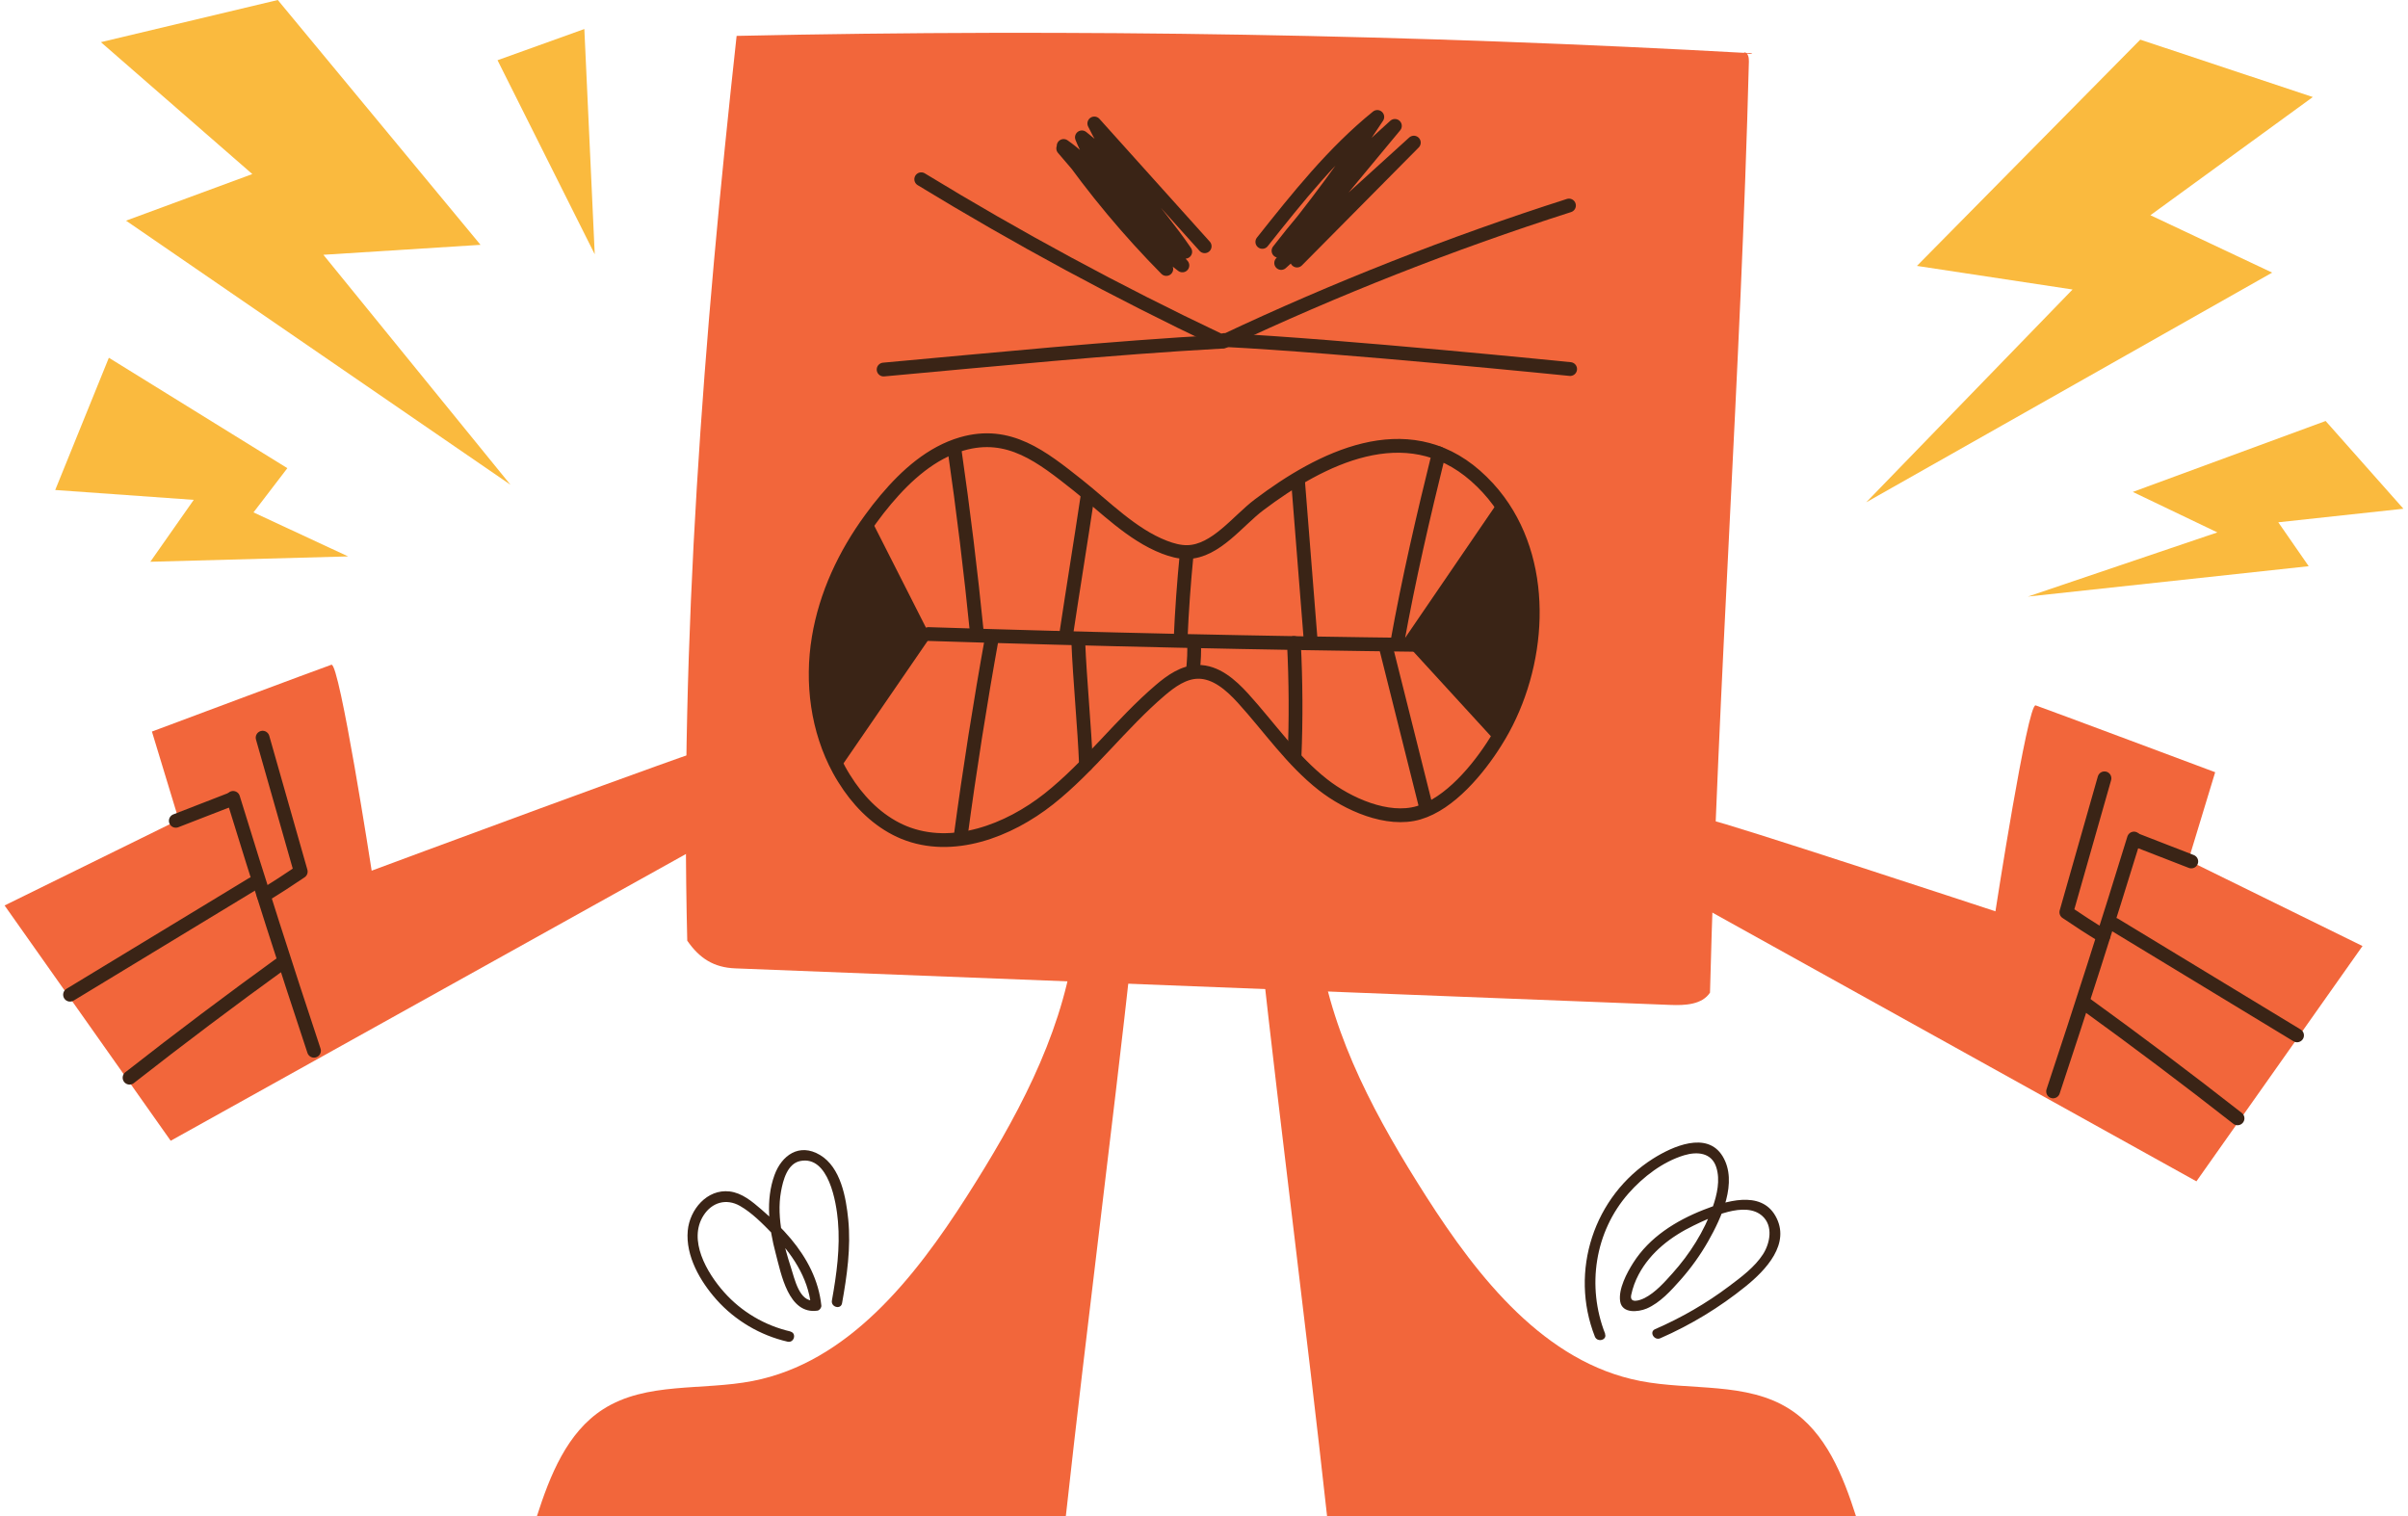 <svg width="262" height="165" viewBox="0 0 262 165" fill="none" xmlns="http://www.w3.org/2000/svg">
<g clip-path="url(#clip0_309_117)">
<path d="M190.66 5.798C153.868 3.741 116.994 3.104 80.147 3.905C76.563 36.615 73.965 69.462 74.776 102.355C76.107 104.275 77.657 105.276 80.001 105.367C113.921 106.696 147.831 108.016 181.751 109.345C183.319 109.408 185.189 109.327 186.055 108.007C186.921 74.159 189.42 40.547 190.286 6.699C190.295 6.298 190.222 5.789 189.839 5.688C189.456 5.588 190.35 6.043 190.66 5.798Z" fill="#F2663B"/>
<path d="M77.704 81.212C76.829 81.212 40.438 94.737 40.438 94.737C40.438 94.737 36.936 72.038 36.061 72.329C35.186 72.62 16.53 79.601 16.53 79.601L19.448 89.203L0.5 98.523L18.572 124.125L79.455 90.241L77.704 81.221V81.212Z" fill="#F2663B"/>
<path d="M186.21 89.267C187.086 89.267 217.112 99.16 217.112 99.16C217.112 99.16 220.613 76.461 221.489 76.752C222.364 77.044 241.02 84.025 241.02 84.025L238.102 93.627L257.05 102.937L238.978 128.54L184.469 98.277L186.219 89.258L186.21 89.267Z" fill="#F2663B"/>
<path d="M116.803 103.402C115.317 113.085 110.466 121.905 105.196 130.169C99.515 139.061 92.266 148.253 81.89 150.265C76.419 151.33 70.319 150.329 65.632 153.332C61.693 155.853 59.833 160.559 58.41 165H115.964C118.253 144.194 120.906 123.898 123.204 103.092C121.691 101.745 118.572 102.4 116.803 103.392V103.402Z" fill="#F2663B"/>
<path d="M143.555 103.402C145.042 113.085 149.892 121.905 155.163 130.169C160.843 139.061 168.092 148.253 178.469 150.265C183.94 151.33 190.04 150.329 194.727 153.332C198.666 155.853 200.526 160.559 201.948 165H144.394C142.105 144.194 139.452 123.898 137.154 103.092C138.668 101.745 141.786 102.4 143.555 103.392V103.402Z" fill="#F2663B"/>
<path d="M163.115 80.065C162.997 80.266 162.869 80.475 162.741 80.684C160.863 83.697 157.744 87.447 154.352 88.439C150.951 89.44 146.62 87.483 143.949 85.39C140.575 82.75 138.122 79.146 135.241 75.97C133.919 74.522 132.277 73.066 130.308 73.103C128.767 73.139 127.417 74.104 126.241 75.105C121.946 78.773 118.545 83.424 114.123 86.928C109.691 90.432 103.61 92.716 98.367 90.587C95.941 89.594 93.926 87.738 92.421 85.581C92.011 84.989 91.628 84.379 91.291 83.76C88.948 79.456 88.264 74.286 89.075 69.417C89.85 64.72 91.92 60.315 94.747 56.456C95.266 55.737 95.814 55.036 96.388 54.354C98.622 51.705 101.33 49.266 104.658 48.301C109.792 46.818 113.357 49.694 117.287 52.806C120.214 55.127 123.15 58.176 126.697 59.542C127.499 59.851 128.347 60.088 129.204 60.069C132.277 60.006 134.694 56.656 136.982 54.936C143.693 49.867 152.976 45.143 160.535 51.769C161.492 52.615 162.34 53.535 163.06 54.518C168.431 61.808 167.547 72.566 163.124 80.056L163.115 80.065Z" stroke="#3A2416" stroke-width="1.5" stroke-linecap="round" stroke-linejoin="round"/>
<path d="M170.71 22.362C157.88 26.467 145.325 31.409 133.143 37.152" stroke="#3A2416" stroke-width="1.5" stroke-linecap="round" stroke-linejoin="round"/>
<path d="M133.207 36.997C145.9 37.634 170.838 40.156 170.838 40.156" stroke="#3A2416" stroke-width="1.5" stroke-linecap="round" stroke-linejoin="round"/>
<path d="M100.234 19.504C110.739 25.912 121.571 31.764 132.686 37.034" stroke="#3A2416" stroke-width="1.5" stroke-linecap="round" stroke-linejoin="round"/>
<path d="M96.141 40.21C108.204 39.118 120.842 37.844 132.942 37.179" stroke="#3A2416" stroke-width="1.5" stroke-linecap="round" stroke-linejoin="round"/>
<path d="M115.682 16.146C119.42 20.524 123.159 24.893 126.897 29.27C122.803 25.129 119.065 20.642 115.727 15.882C120.724 19.423 123.751 25.193 128.648 28.879C126.569 26.513 124.49 24.137 122.42 21.771C120.587 19.677 118.727 17.539 117.715 14.945C122.156 18.367 124.818 23.609 128.958 27.395C125.739 22.672 121.554 18.576 119.065 13.434C123.067 17.884 127.07 22.344 131.073 26.795" stroke="#3A2416" stroke-width="1.5" stroke-linecap="round" stroke-linejoin="round"/>
<path d="M137.346 26.321C141.184 21.489 145.06 16.61 149.856 12.724C146.546 17.766 142.953 22.635 139.106 27.286C142.89 22.371 147.139 17.821 151.771 13.698C147.649 18.667 143.528 23.646 139.397 28.615C144.212 24.246 149.017 19.887 153.831 15.518C149.591 19.796 145.361 24.073 141.121 28.351C141.285 28.069 141.449 27.787 141.604 27.495" stroke="#3A2416" stroke-width="1.5" stroke-linecap="round" stroke-linejoin="round"/>
<path d="M101.239 69.289L91.291 83.77C88.948 79.465 88.264 74.295 89.075 69.426C89.85 64.729 91.92 60.324 94.747 56.465L101.248 69.28L101.239 69.289Z" fill="#3A2416"/>
<path d="M163.115 80.066C162.996 80.266 162.869 80.475 162.741 80.684L152.684 69.699L163.051 54.527C168.422 61.817 167.537 72.575 163.115 80.066Z" fill="#3A2416"/>
<path d="M101.027 68.989C119.145 69.572 137.272 69.972 155.399 70.181" stroke="#3A2416" stroke-width="1.5" stroke-linecap="round" stroke-linejoin="round"/>
<path d="M103.855 48.929C104.813 55.555 105.624 62.208 106.29 68.871" stroke="#3A2416" stroke-width="1.5" stroke-linecap="round" stroke-linejoin="round"/>
<path d="M118.316 54.081C117.541 59.241 116.748 64.074 115.973 69.235" stroke="#3A2416" stroke-width="1.5" stroke-linecap="round" stroke-linejoin="round"/>
<path d="M129.112 60.306C128.811 63.382 128.583 66.477 128.455 69.562" stroke="#3A2416" stroke-width="1.5" stroke-linecap="round" stroke-linejoin="round"/>
<path d="M141.221 52.224C141.686 58.186 142.151 63.838 142.616 69.799" stroke="#3A2416" stroke-width="1.5" stroke-linecap="round" stroke-linejoin="round"/>
<path d="M156.549 49.321C154.844 56.238 153.276 62.955 152.018 69.972" stroke="#3A2416" stroke-width="1.5" stroke-linecap="round" stroke-linejoin="round"/>
<path d="M107.939 69.308C106.635 76.525 105.495 83.761 104.52 91.033" stroke="#3A2416" stroke-width="1.5" stroke-linecap="round" stroke-linejoin="round"/>
<path d="M117.322 69.835C117.486 73.94 117.997 79.11 118.161 83.215" stroke="#3A2416" stroke-width="1.5" stroke-linecap="round" stroke-linejoin="round"/>
<path d="M129.923 69.972C129.951 71.119 129.923 71.628 129.805 72.93" stroke="#3A2416" stroke-width="1.5" stroke-linecap="round" stroke-linejoin="round"/>
<path d="M140.783 69.963C140.993 74.113 141.02 78.263 140.847 82.414" stroke="#3A2416" stroke-width="1.5" stroke-linecap="round" stroke-linejoin="round"/>
<path d="M150.494 70.172C150.695 70.181 150.795 70.418 150.841 70.618C152.263 76.279 153.676 81.94 155.099 87.601" stroke="#3A2416" stroke-width="1.5" stroke-linecap="round" stroke-linejoin="round"/>
<path d="M19.129 89.312C21.144 88.53 23.159 87.747 25.174 86.964" stroke="#3A2416" stroke-width="1.5" stroke-linecap="round" stroke-linejoin="round"/>
<path d="M25.365 86.819C28.192 96.02 31.128 105.194 34.164 114.332" stroke="#3A2416" stroke-width="1.5" stroke-linecap="round" stroke-linejoin="round"/>
<path d="M28.693 97.431C30.061 96.603 31.401 95.738 32.723 94.837C31.337 89.977 29.96 85.117 28.574 80.266" stroke="#3A2416" stroke-width="1.5" stroke-linecap="round" stroke-linejoin="round"/>
<path d="M7.621 108.234C14.241 104.221 20.861 100.198 27.481 96.184" stroke="#3A2416" stroke-width="1.5" stroke-linecap="round" stroke-linejoin="round"/>
<path d="M14.096 117.263C19.558 112.985 25.11 108.808 30.736 104.74" stroke="#3A2416" stroke-width="1.5" stroke-linecap="round" stroke-linejoin="round"/>
<path d="M238.42 93.736C236.405 92.953 234.39 92.17 232.375 91.388" stroke="#3A2416" stroke-width="1.5" stroke-linecap="round" stroke-linejoin="round"/>
<path d="M232.184 91.242C229.357 100.443 226.421 109.618 223.385 118.756" stroke="#3A2416" stroke-width="1.5" stroke-linecap="round" stroke-linejoin="round"/>
<path d="M228.856 101.854C227.489 101.026 226.148 100.161 224.826 99.26C226.212 94.4 227.589 89.54 228.975 84.689" stroke="#3A2416" stroke-width="1.5" stroke-linecap="round" stroke-linejoin="round"/>
<path d="M249.928 112.658C243.308 108.644 236.688 104.621 230.068 100.607" stroke="#3A2416" stroke-width="1.5" stroke-linecap="round" stroke-linejoin="round"/>
<path d="M243.453 121.686C237.991 117.409 232.438 113.231 226.812 109.163" stroke="#3A2416" stroke-width="1.5" stroke-linecap="round" stroke-linejoin="round"/>
<path d="M174.648 145.132C172.624 139.98 173.508 134.037 177.192 129.85C178.779 128.048 180.922 126.401 183.256 125.7C184.669 125.281 186.228 125.409 186.739 127.011C187.186 128.403 186.821 129.987 186.356 131.325C185.435 133.973 183.839 136.467 181.97 138.551C181.104 139.516 180.119 140.635 178.943 141.236C178.414 141.5 177.274 141.891 177.484 140.89C177.648 140.117 177.922 139.37 178.296 138.67C179.59 136.239 181.824 134.537 184.268 133.354C186.119 132.462 189.894 130.615 191.763 132.326C192.948 133.409 192.593 135.266 191.827 136.467C190.924 137.869 189.465 138.952 188.143 139.944C185.654 141.819 182.937 143.384 180.074 144.631C179.408 144.922 179.982 145.905 180.648 145.614C183.976 144.158 187.095 142.265 189.921 139.98C192.101 138.224 194.9 135.311 193.167 132.289C191.544 129.459 187.706 130.715 185.344 131.643C182.326 132.836 179.472 134.619 177.703 137.404C177.01 138.497 176.071 140.253 176.28 141.6C176.49 142.947 178.232 142.774 179.162 142.383C180.63 141.755 181.833 140.408 182.873 139.234C184.013 137.941 185.016 136.54 185.864 135.047C187.286 132.535 189.128 128.622 187.432 125.818C185.736 123.015 181.925 124.763 179.855 126.073C173.408 130.151 170.737 138.333 173.527 145.432C173.791 146.105 174.894 145.814 174.63 145.132H174.648Z" fill="#3A2416"/>
<path d="M86.01 144.877C83.211 144.23 80.694 142.747 78.789 140.608C76.883 138.469 74.841 134.92 76.546 132.253C77.457 130.824 79.026 130.369 80.512 131.215C81.807 131.953 82.965 133.136 83.995 134.192C86.12 136.349 87.916 138.961 88.235 142.046L88.655 141.5C86.968 141.746 86.448 139.097 86.065 137.941C85.664 136.704 85.299 135.438 85.071 134.155C84.807 132.672 84.707 131.115 84.98 129.632C85.199 128.421 85.664 126.61 87.077 126.328C90.168 125.718 90.998 130.824 91.171 132.872C91.427 135.766 91.025 138.66 90.515 141.509C90.387 142.228 91.481 142.528 91.618 141.809C92.156 138.815 92.594 135.748 92.293 132.699C92.056 130.314 91.481 127.02 89.22 125.673C86.959 124.326 85.044 125.718 84.269 127.857C83.275 130.587 83.667 133.627 84.396 136.376C84.989 138.597 85.782 143.065 88.946 142.61C89.174 142.574 89.384 142.283 89.366 142.064C89.083 139.316 87.816 136.913 86.056 134.801C85.08 133.636 83.977 132.581 82.828 131.589C81.834 130.733 80.74 129.805 79.391 129.641C76.919 129.35 75.041 131.625 74.831 133.9C74.576 136.658 76.19 139.434 77.968 141.427C80.001 143.703 82.728 145.304 85.691 145.987C86.402 146.151 86.713 145.059 85.992 144.886L86.01 144.877Z" fill="#3A2416"/>
<path d="M232.869 4.314L208.569 28.933L225.502 31.5L203.053 54.654L247.221 29.662L233.973 23.418L251.644 10.558L232.869 4.314Z" fill="#FABA3E"/>
<path d="M30.225 0L52.282 26.64L35.185 27.723L55.537 52.743L13.712 24.01L27.453 18.94L10.977 4.587L30.225 0Z" fill="#FABA3E"/>
<path d="M253.038 45.808L232.057 53.526L241.257 57.931L220.641 64.912L251.196 61.608L247.886 56.83L261.499 55.355L253.038 45.808Z" fill="#FABA3E"/>
<path d="M37.876 60.543L16.357 61.125L21.08 54.39L6.008 53.316L11.844 38.927L31.265 50.941L27.581 55.755L37.876 60.543Z" fill="#FABA3E"/>
<path d="M64.71 27.668L54.133 6.553L63.579 3.158L64.71 27.668Z" fill="#FABA3E"/>
</g>
<defs>
<clipPath id="clip0_309_117">
<rect width="261" height="165" fill="white" transform="translate(0.5)"/>
</clipPath>
</defs>
</svg>
